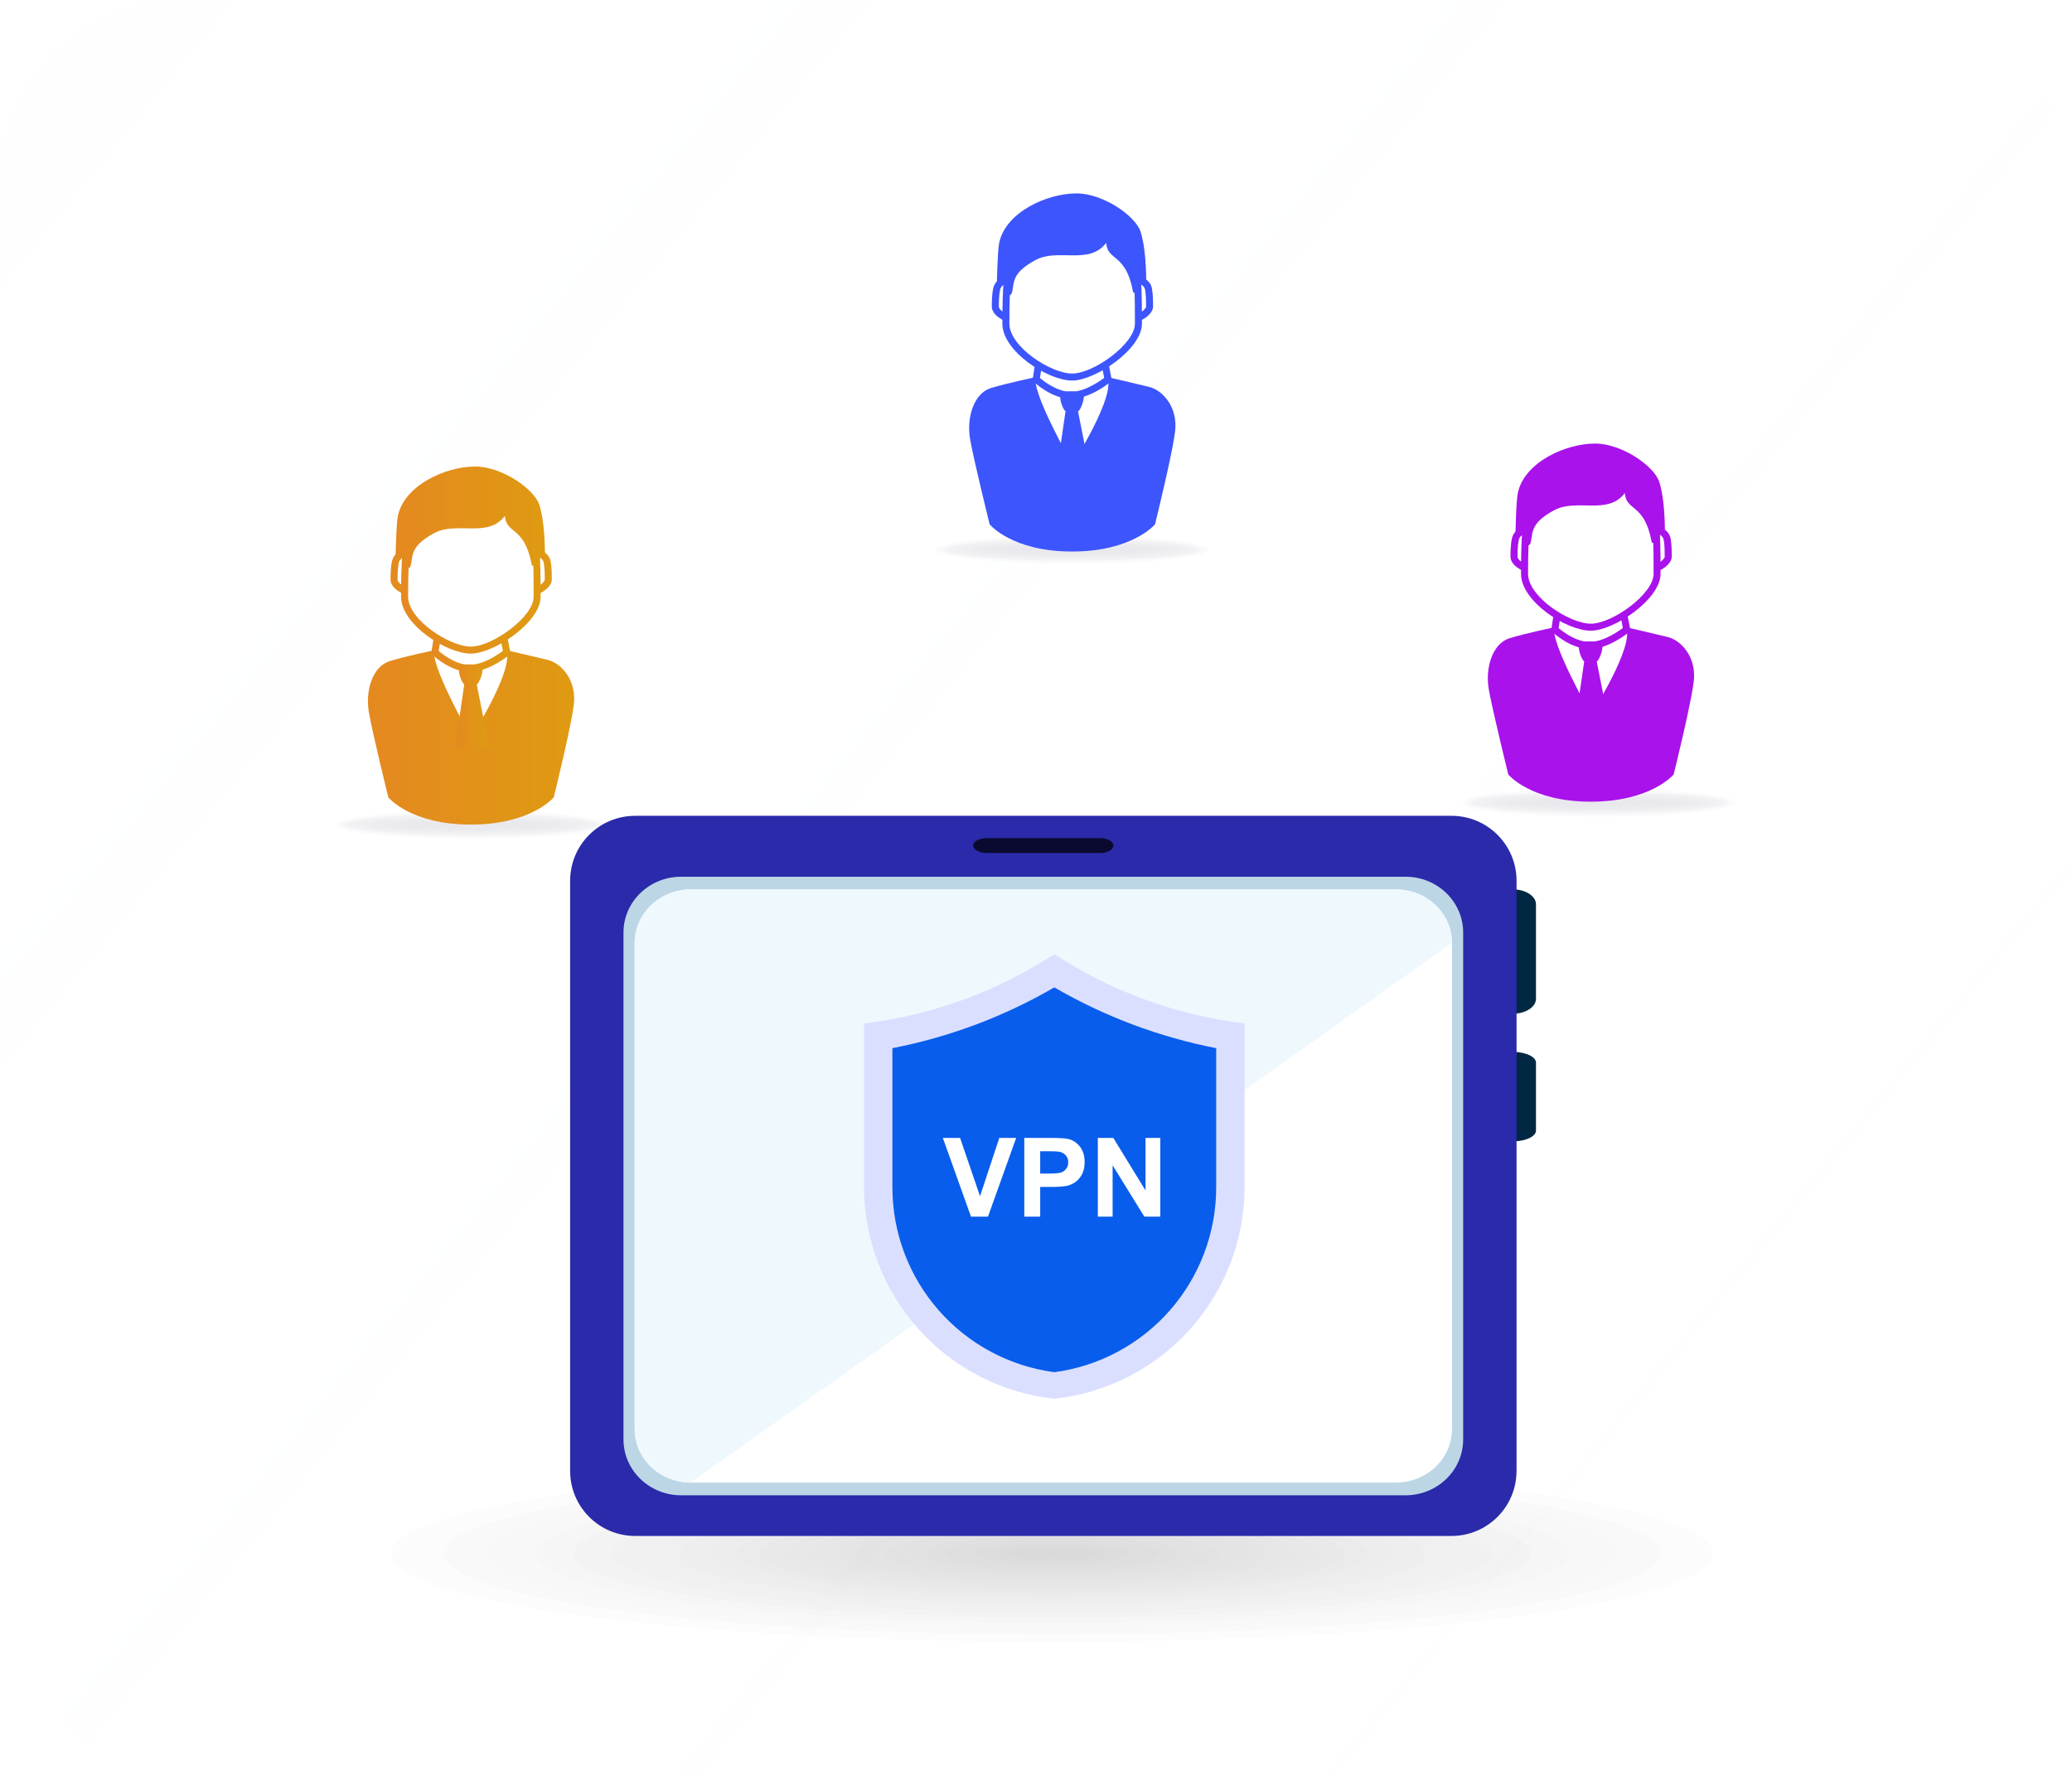 <svg width="482" height="413" viewBox="0 0 482 413" fill="none" xmlns="http://www.w3.org/2000/svg">
<g filter="url(#filter0_b_8052_3939)">
<rect width="481.62" height="412.52" rx="42" fill="url(#paint0_linear_8052_3939)" fill-opacity="0.03"/>
<g opacity="0.3">
<path opacity="0.07" d="M356.033 361.495C356.033 369.686 306.207 376.334 244.749 376.334C183.292 376.334 133.466 369.686 133.466 361.495C133.466 353.305 183.292 346.657 244.749 346.657C306.219 346.657 356.033 353.305 356.033 361.495Z" fill="#737277"/>
<path opacity="0.07" d="M347.229 361.495C347.229 369.038 301.347 375.152 244.761 375.152C188.162 375.152 142.292 369.038 142.292 361.495C142.292 353.952 188.174 347.838 244.761 347.838C301.347 347.838 347.229 353.952 347.229 361.495Z" fill="#737277"/>
<path opacity="0.07" d="M398.523 361.495C398.523 372.829 329.683 382.01 244.762 382.01C159.841 382.01 91 372.829 91 361.495C91 350.181 159.841 341 244.762 341C329.683 341 398.523 350.181 398.523 361.495Z" fill="#737277"/>
<path opacity="0.07" d="M386.353 361.496C386.353 371.934 322.959 380.372 244.763 380.372C166.568 380.372 103.173 371.915 103.173 361.496C103.173 351.077 166.568 342.62 244.763 342.62C322.959 342.62 386.353 351.077 386.353 361.496Z" fill="#737277"/>
<path opacity="0.07" d="M376.058 361.496C376.058 371.172 317.277 379 244.762 379C172.248 379 113.466 371.153 113.466 361.496C113.466 351.819 172.248 343.991 244.762 343.991C317.265 343.991 376.058 351.819 376.058 361.496Z" fill="#737277"/>
<path opacity="0.07" d="M364.813 361.495C364.813 370.333 311.055 377.514 244.749 377.514C178.444 377.514 124.686 370.352 124.686 361.495C124.686 352.657 178.444 345.495 244.749 345.495C311.066 345.495 364.813 352.657 364.813 361.495Z" fill="#737277"/>
<path opacity="0.07" d="M294.456 361.495C294.456 365.152 272.202 368.124 244.748 368.124C217.294 368.124 195.051 365.152 195.051 361.495C195.051 357.838 217.306 354.867 244.748 354.867C272.202 354.867 294.456 357.838 294.456 361.495Z" fill="#737277"/>
<path opacity="0.07" d="M290.528 361.495C290.528 364.867 270.035 367.61 244.764 367.61C219.493 367.61 198.999 364.867 198.999 361.495C198.999 358.124 219.493 355.4 244.764 355.4C270.035 355.4 290.528 358.124 290.528 361.495Z" fill="#737277"/>
<path opacity="0.07" d="M287.191 361.496C287.191 364.619 268.187 367.153 244.748 367.153C221.308 367.153 202.305 364.619 202.305 361.496C202.305 358.372 221.308 355.838 244.748 355.838C268.199 355.838 287.191 358.372 287.191 361.496Z" fill="#737277"/>
<path opacity="0.07" d="M283.568 361.495C283.568 364.353 266.196 366.676 244.763 366.676C223.331 366.676 205.959 364.353 205.959 361.495C205.959 358.638 223.331 356.314 244.763 356.314C266.196 356.314 283.568 358.638 283.568 361.495Z" fill="#737277"/>
<path opacity="0.07" d="M312.921 361.496C312.921 366.525 282.404 370.582 244.761 370.582C207.119 370.582 176.602 366.506 176.602 361.496C176.602 356.487 207.119 352.411 244.761 352.411C282.404 352.411 312.921 356.487 312.921 361.496Z" fill="#737277"/>
<path opacity="0.07" d="M307.524 361.496C307.524 366.124 279.424 369.858 244.763 369.858C210.102 369.858 182.002 366.105 182.002 361.496C182.002 356.867 210.102 353.134 244.763 353.134C279.424 353.134 307.524 356.867 307.524 361.496Z" fill="#737277"/>
<path opacity="0.07" d="M302.959 361.496C302.959 365.781 276.901 369.267 244.764 369.267C212.627 369.267 186.569 365.8 186.569 361.496C186.569 357.21 212.627 353.743 244.764 353.743C276.901 353.743 302.959 357.21 302.959 361.496Z" fill="#737277"/>
<path opacity="0.07" d="M297.98 361.495C297.98 365.419 274.153 368.6 244.762 368.6C215.371 368.6 191.544 365.419 191.544 361.495C191.544 357.571 215.371 354.39 244.762 354.39C274.153 354.39 297.98 357.571 297.98 361.495Z" fill="#737277"/>
<path opacity="0.07" d="M338.946 361.495C338.946 368.428 296.784 374.047 244.764 374.047C192.743 374.047 150.582 368.428 150.582 361.495C150.582 354.561 192.743 348.942 244.764 348.942C296.773 348.942 338.946 354.561 338.946 361.495Z" fill="#737277"/>
<path opacity="0.07" d="M331.48 361.495C331.48 367.876 292.652 373.057 244.752 373.057C196.851 373.057 158.023 367.876 158.023 361.495C158.023 355.114 196.851 349.933 244.752 349.933C292.652 349.933 331.48 355.114 331.48 361.495Z" fill="#737277"/>
<path opacity="0.07" d="M325.174 361.495C325.174 367.419 289.163 372.219 244.748 372.219C200.334 372.219 164.323 367.419 164.323 361.495C164.323 355.572 200.334 350.771 244.748 350.771C289.175 350.771 325.174 355.572 325.174 361.495Z" fill="#737277"/>
<path opacity="0.07" d="M318.299 361.495C318.299 366.905 285.376 371.305 244.764 371.305C204.152 371.305 171.228 366.905 171.228 361.495C171.228 356.086 204.152 351.686 244.764 351.686C285.376 351.686 318.299 356.086 318.299 361.495Z" fill="#737277"/>
<path opacity="0.07" d="M279.022 361.495C279.022 364.028 263.681 366.066 244.749 366.066C225.828 366.066 210.475 364.028 210.475 361.495C210.475 358.98 225.816 356.923 244.749 356.923C263.681 356.923 279.022 358.98 279.022 361.495Z" fill="#737277"/>
<path opacity="0.07" d="M275.997 361.495C275.997 363.8 262.005 365.667 244.751 365.667C227.497 365.667 213.506 363.8 213.506 361.495C213.506 359.19 227.497 357.324 244.751 357.324C262.017 357.324 275.997 359.19 275.997 361.495Z" fill="#737277"/>
<path opacity="0.07" d="M273.884 361.496C273.884 363.648 260.844 365.381 244.763 365.381C228.683 365.381 215.643 363.648 215.643 361.496C215.643 359.362 228.683 357.61 244.763 357.61C260.844 357.61 273.884 359.362 273.884 361.496Z" fill="#737277"/>
<path opacity="0.07" d="M271.571 361.495C271.571 363.476 259.564 365.076 244.751 365.076C229.938 365.076 217.931 363.476 217.931 361.495C217.931 359.514 229.938 357.914 244.751 357.914C259.564 357.914 271.571 359.514 271.571 361.495Z" fill="#737277"/>
<path opacity="0.07" d="M269.623 361.495C269.623 363.324 258.484 364.81 244.751 364.81C231.018 364.81 219.879 363.324 219.879 361.495C219.879 359.667 231.018 358.181 244.751 358.181C258.495 358.181 269.623 359.667 269.623 361.495Z" fill="#737277"/>
<path opacity="0.07" d="M267.499 361.495C267.499 363.172 257.322 364.524 244.751 364.524C232.192 364.524 222.016 363.172 222.016 361.495C222.016 359.819 232.192 358.467 244.751 358.467C257.322 358.467 267.499 359.819 267.499 361.495Z" fill="#737277"/>
<path opacity="0.07" d="M264.832 361.495C264.832 362.981 255.841 364.181 244.749 364.181C233.657 364.181 224.666 362.981 224.666 361.495C224.666 360.01 233.657 358.81 244.749 358.81C255.841 358.829 264.832 360.01 264.832 361.495Z" fill="#737277"/>
<path opacity="0.07" d="M263.061 361.496C263.061 362.848 254.868 363.934 244.75 363.934C234.644 363.934 226.44 362.848 226.44 361.496C226.44 360.143 234.633 359.058 244.75 359.058C254.868 359.058 263.061 360.143 263.061 361.496Z" fill="#737277"/>
<path opacity="0.07" d="M263.061 361.496C263.061 362.848 254.868 363.934 244.75 363.934C234.644 363.934 226.44 362.848 226.44 361.496C226.44 360.143 234.633 359.058 244.75 359.058C254.868 359.058 263.061 360.143 263.061 361.496Z" fill="#737277"/>
<path opacity="0.07" d="M261.617 361.496C261.617 362.734 254.07 363.743 244.762 363.743C235.454 363.743 227.907 362.734 227.907 361.496C227.907 360.258 235.454 359.248 244.762 359.248C254.07 359.248 261.617 360.258 261.617 361.496Z" fill="#737277"/>
<path opacity="0.07" d="M260.386 361.496C260.386 362.638 253.391 363.572 244.752 363.572C236.113 363.572 229.118 362.638 229.118 361.496C229.118 360.353 236.113 359.419 244.752 359.419C253.391 359.419 260.386 360.353 260.386 361.496Z" fill="#737277"/>
<path opacity="0.07" d="M259.045 361.495C259.045 362.543 252.648 363.4 244.748 363.4C236.849 363.4 230.452 362.543 230.452 361.495C230.452 360.447 236.849 359.59 244.748 359.59C252.648 359.59 259.045 360.447 259.045 361.495Z" fill="#737277"/>
<path opacity="0.07" d="M257.38 361.495C257.38 362.428 251.734 363.171 244.762 363.171C237.79 363.171 232.144 362.409 232.144 361.495C232.144 360.562 237.79 359.819 244.762 359.819C251.734 359.819 257.38 360.562 257.38 361.495Z" fill="#737277"/>
<path opacity="0.07" d="M256.266 361.495C256.266 362.352 251.114 363.038 244.752 363.038C238.402 363.038 233.249 362.352 233.249 361.495C233.249 360.657 238.402 359.971 244.752 359.971C251.114 359.971 256.266 360.657 256.266 361.495Z" fill="#737277"/>
<path opacity="0.07" d="M255.489 361.494C255.489 362.295 250.688 362.923 244.761 362.923C238.833 362.923 234.033 362.275 234.033 361.494C234.033 360.714 238.833 360.066 244.761 360.066C250.677 360.066 255.489 360.714 255.489 361.494Z" fill="#737277"/>
<path opacity="0.07" d="M254.633 361.495C254.633 362.219 250.208 362.809 244.75 362.809C239.292 362.809 234.867 362.219 234.867 361.495C234.867 360.771 239.292 360.181 244.75 360.181C250.208 360.181 254.633 360.771 254.633 361.495Z" fill="#737277"/>
<path opacity="0.07" d="M253.916 361.495C253.916 362.162 249.82 362.715 244.761 362.715C239.702 362.715 235.605 362.162 235.605 361.495C235.605 360.829 239.702 360.276 244.761 360.276C249.82 360.276 253.916 360.829 253.916 361.495Z" fill="#737277"/>
<path opacity="0.07" d="M253.132 361.495C253.132 362.105 249.376 362.619 244.752 362.619C240.127 362.619 236.371 362.124 236.371 361.495C236.371 360.886 240.127 360.372 244.752 360.372C249.388 360.391 253.132 360.886 253.132 361.495Z" fill="#737277"/>
<path opacity="0.07" d="M252.155 361.496C252.155 362.048 248.846 362.486 244.761 362.486C240.676 362.486 237.366 362.048 237.366 361.496C237.366 360.943 240.676 360.505 244.761 360.505C248.846 360.505 252.155 360.962 252.155 361.496Z" fill="#737277"/>
<path opacity="0.07" d="M251.497 361.496C251.497 361.991 248.481 362.391 244.748 362.391C241.027 362.391 237.999 361.991 237.999 361.496C237.999 361.001 241.016 360.601 244.748 360.601C248.481 360.601 251.497 361.001 251.497 361.496Z" fill="#737277"/>
<path opacity="0.07" d="M250.549 361.495C250.549 361.914 247.955 362.276 244.762 362.276C241.57 362.276 238.976 361.933 238.976 361.495C238.976 361.076 241.57 360.733 244.762 360.733C247.955 360.733 250.549 361.076 250.549 361.495Z" fill="#737277"/>
<path opacity="0.07" d="M249.529 361.495C249.529 361.838 247.393 362.124 244.764 362.124C242.134 362.124 239.998 361.838 239.998 361.495C239.998 361.152 242.134 360.867 244.764 360.867C247.393 360.867 249.529 361.152 249.529 361.495Z" fill="#737277"/>
<path opacity="0.07" d="M248.047 361.495C248.047 361.742 246.568 361.933 244.761 361.933C242.941 361.933 241.474 361.742 241.474 361.495C241.474 361.247 242.953 361.057 244.761 361.057C246.568 361.057 248.047 361.247 248.047 361.495Z" fill="#737277"/>
<path opacity="0.07" d="M246.993 361.496C246.993 361.668 245.996 361.801 244.763 361.801C243.531 361.801 242.533 361.668 242.533 361.496C242.533 361.325 243.531 361.191 244.763 361.191C245.996 361.191 246.993 361.325 246.993 361.496Z" fill="#737277"/>
</g>
<path d="M243.451 337C313.409 337 370.121 280.288 370.121 210.33C370.121 140.372 313.409 83.66 243.451 83.66C173.493 83.66 116.781 140.372 116.781 210.33C116.781 280.288 173.493 337 243.451 337Z" stroke="white" stroke-opacity="0.19" stroke-miterlimit="10" stroke-dasharray="6.03 6.03"/>
<g opacity="0.5">
<path opacity="0.1" d="M141.55 191.88C141.55 193.69 127.32 195.17 109.78 195.17C92.24 195.17 78 193.69 78 191.88C78 190.06 92.23 188.59 109.78 188.59C127.33 188.59 141.55 190.06 141.55 191.88Z" fill="#CCCDD2"/>
<path opacity="0.1" d="M140.749 191.88C140.749 193.58 126.879 194.96 109.779 194.96C92.669 194.96 78.809 193.58 78.809 191.88C78.809 190.18 92.679 188.8 109.779 188.8C126.879 188.8 140.749 190.18 140.749 191.88Z" fill="#CCCDD2"/>
<path opacity="0.1" d="M140.069 191.88C140.069 193.38 126.499 194.6 109.769 194.6C93.039 194.6 79.469 193.38 79.469 191.88C79.469 190.37 93.039 189.15 109.769 189.15C126.509 189.15 140.069 190.37 140.069 191.88Z" fill="#CCCDD2"/>
<path opacity="0.1" d="M139.401 191.88C139.401 193.3 126.141 194.46 109.771 194.46C93.401 194.46 80.141 193.3 80.141 191.88C80.141 190.45 93.411 189.3 109.771 189.3C126.131 189.3 139.401 190.45 139.401 191.88Z" fill="#CCCDD2"/>
<path opacity="0.1" d="M139.54 191.88C139.54 193.26 126.21 194.39 109.78 194.39C93.34 194.39 80.019 193.27 80.019 191.88C80.019 190.49 93.34 189.37 109.78 189.37C126.21 189.37 139.54 190.49 139.54 191.88Z" fill="#CCCDD2"/>
<path opacity="0.1" d="M138.999 191.88C138.999 193.19 125.919 194.25 109.769 194.25C93.619 194.25 80.539 193.19 80.539 191.88C80.539 190.57 93.629 189.51 109.769 189.51C125.909 189.51 138.999 190.57 138.999 191.88Z" fill="#CCCDD2"/>
<path opacity="0.1" d="M138.331 191.88C138.331 193.15 125.541 194.18 109.771 194.18C94.001 194.18 81.211 193.15 81.211 191.88C81.211 190.61 93.991 189.58 109.771 189.58C125.541 189.58 138.331 190.61 138.331 191.88Z" fill="#CCCDD2"/>
<path opacity="0.1" d="M137.259 191.88C137.259 193.03 124.959 193.97 109.779 193.97C94.599 193.97 82.289 193.03 82.289 191.88C82.289 190.72 94.599 189.79 109.779 189.79C124.959 189.79 137.259 190.72 137.259 191.88Z" fill="#CCCDD2"/>
<path opacity="0.1" d="M136.452 191.88C136.452 192.95 124.512 193.82 109.772 193.82C95.032 193.82 83.102 192.95 83.102 191.88C83.102 190.8 95.052 189.93 109.782 189.93C124.512 189.93 136.452 190.8 136.452 191.88Z" fill="#CCCDD2"/>
<path opacity="0.1" d="M135.519 191.88C135.519 192.87 123.999 193.68 109.779 193.68C95.559 193.68 84.039 192.87 84.039 191.88C84.039 190.88 95.569 190.07 109.779 190.07C123.989 190.07 135.519 190.88 135.519 191.88Z" fill="#CCCDD2"/>
<path opacity="0.1" d="M134.58 191.88C134.58 192.8 123.48 193.54 109.78 193.54C96.081 193.54 84.981 192.79 84.981 191.88C84.981 190.96 96.091 190.21 109.78 190.21C123.47 190.21 134.58 190.96 134.58 191.88Z" fill="#CCCDD2"/>
<path opacity="0.1" d="M133.24 191.88C133.24 192.72 122.74 193.4 109.78 193.4C96.82 193.4 86.32 192.72 86.32 191.88C86.32 191.04 96.82 190.36 109.78 190.36C122.73 190.35 133.24 191.04 133.24 191.88Z" fill="#CCCDD2"/>
<path opacity="0.1" d="M132.132 191.88C132.132 192.69 122.122 193.35 109.782 193.35C97.432 193.35 87.422 192.69 87.422 191.88C87.422 191.07 97.432 190.41 109.782 190.41C122.122 190.41 132.132 191.07 132.132 191.88Z" fill="#CCCDD2"/>
<path opacity="0.1" d="M130.72 191.88C130.72 192.63 121.34 193.24 109.77 193.24C98.2 193.24 88.82 192.63 88.82 191.88C88.82 191.13 98.2 190.52 109.77 190.52C121.34 190.52 130.72 191.12 130.72 191.88Z" fill="#CCCDD2"/>
<path opacity="0.1" d="M129.519 191.88C129.519 192.57 120.679 193.13 109.779 193.13C98.879 193.13 90.039 192.57 90.039 191.88C90.039 191.18 98.879 190.62 109.779 190.62C120.679 190.62 129.519 191.18 129.519 191.88Z" fill="#CCCDD2"/>
<path opacity="0.1" d="M128.411 191.88C128.411 192.48 120.071 192.97 109.781 192.97C99.491 192.97 91.141 192.48 91.141 191.88C91.141 191.27 99.481 190.78 109.781 190.78C120.071 190.78 128.411 191.27 128.411 191.88Z" fill="#CCCDD2"/>
<path opacity="0.1" d="M127.408 191.88C127.408 192.36 119.518 192.76 109.778 192.76C100.048 192.76 92.148 192.36 92.148 191.88C92.148 191.39 100.048 190.99 109.778 190.99C119.508 190.99 127.408 191.39 127.408 191.88Z" fill="#CCCDD2"/>
<path opacity="0.1" d="M125.9 191.88C125.9 192.25 118.68 192.55 109.78 192.55C100.87 192.55 93.66 192.25 93.66 191.88C93.66 191.51 100.87 191.21 109.78 191.21C118.68 191.2 125.9 191.5 125.9 191.88Z" fill="#CCCDD2"/>
<path opacity="0.1" d="M124.191 191.88C124.191 192.13 117.741 192.34 109.781 192.34C101.821 192.34 95.371 192.13 95.371 191.88C95.371 191.62 101.821 191.42 109.781 191.42C117.731 191.42 124.191 191.62 124.191 191.88Z" fill="#CCCDD2"/>
<path opacity="0.1" d="M122.38 191.88C122.38 192.01 116.74 192.13 109.78 192.13C102.82 192.13 97.18 192.02 97.18 191.88C97.18 191.74 102.82 191.63 109.78 191.63C116.73 191.63 122.38 191.74 122.38 191.88Z" fill="#CCCDD2"/>
<path opacity="0.1" d="M122.38 191.88C122.38 192.01 116.74 192.13 109.78 192.13C102.82 192.13 97.18 192.02 97.18 191.88C97.18 191.74 102.82 191.63 109.78 191.63C116.73 191.63 122.38 191.74 122.38 191.88Z" fill="#CCCDD2"/>
</g>
<g opacity="0.5">
<path opacity="0.1" d="M403.62 186.75C403.62 188.56 389.39 190.04 371.85 190.04C354.3 190.04 340.07 188.57 340.07 186.75C340.07 184.93 354.3 183.46 371.85 183.46C389.4 183.46 403.62 184.93 403.62 186.75Z" fill="#CCCDD2"/>
<path opacity="0.1" d="M402.819 186.75C402.819 188.45 388.949 189.83 371.849 189.83C354.739 189.83 340.879 188.45 340.879 186.75C340.879 185.05 354.749 183.67 371.849 183.67C388.949 183.67 402.819 185.05 402.819 186.75Z" fill="#CCCDD2"/>
<path opacity="0.1" d="M402.151 186.75C402.151 188.25 388.591 189.47 371.851 189.47C355.121 189.47 341.551 188.25 341.551 186.75C341.551 185.24 355.121 184.03 371.851 184.03C388.581 184.03 402.151 185.25 402.151 186.75Z" fill="#CCCDD2"/>
<path opacity="0.1" d="M401.479 186.75C401.479 188.17 388.219 189.33 371.849 189.33C355.489 189.33 342.219 188.17 342.219 186.75C342.219 185.32 355.489 184.17 371.849 184.17C388.209 184.17 401.479 185.32 401.479 186.75Z" fill="#CCCDD2"/>
<path opacity="0.1" d="M401.61 186.75C401.61 188.13 388.28 189.26 371.85 189.26C355.41 189.26 342.09 188.14 342.09 186.75C342.09 185.36 355.41 184.24 371.85 184.24C388.29 184.24 401.61 185.36 401.61 186.75Z" fill="#CCCDD2"/>
<path opacity="0.1" d="M401.081 186.75C401.081 188.06 387.991 189.12 371.851 189.12C355.711 189.12 342.621 188.06 342.621 186.75C342.621 185.44 355.711 184.38 371.851 184.38C387.991 184.38 401.081 185.44 401.081 186.75Z" fill="#CCCDD2"/>
<path opacity="0.1" d="M400.401 186.75C400.401 188.02 387.611 189.05 371.841 189.05C356.071 189.05 343.281 188.02 343.281 186.75C343.281 185.48 356.061 184.45 371.841 184.45C387.621 184.45 400.401 185.48 400.401 186.75Z" fill="#CCCDD2"/>
<path opacity="0.1" d="M399.331 186.75C399.331 187.9 387.031 188.84 371.851 188.84C356.671 188.84 344.371 187.9 344.371 186.75C344.371 185.6 356.681 184.66 371.851 184.66C387.031 184.67 399.331 185.6 399.331 186.75Z" fill="#CCCDD2"/>
<path opacity="0.1" d="M398.532 186.75C398.532 187.82 386.592 188.69 371.852 188.69C357.122 188.69 345.172 187.82 345.172 186.75C345.172 185.67 357.122 184.8 371.852 184.8C386.582 184.81 398.532 185.68 398.532 186.75Z" fill="#CCCDD2"/>
<path opacity="0.1" d="M397.589 186.75C397.589 187.75 386.069 188.55 371.849 188.55C357.629 188.55 346.109 187.74 346.109 186.75C346.109 185.75 357.639 184.94 371.849 184.94C386.059 184.94 397.589 185.75 397.589 186.75Z" fill="#CCCDD2"/>
<path opacity="0.1" d="M396.651 186.75C396.651 187.67 385.551 188.41 371.851 188.41C358.151 188.41 347.051 187.66 347.051 186.75C347.051 185.83 358.151 185.08 371.851 185.08C385.551 185.09 396.651 185.83 396.651 186.75Z" fill="#CCCDD2"/>
<path opacity="0.1" d="M395.311 186.75C395.311 187.59 384.811 188.27 371.851 188.27C358.891 188.27 348.391 187.59 348.391 186.75C348.391 185.91 358.891 185.23 371.851 185.23C384.811 185.23 395.311 185.91 395.311 186.75Z" fill="#CCCDD2"/>
<path opacity="0.1" d="M394.2 186.75C394.2 187.56 384.19 188.22 371.85 188.22C359.5 188.22 349.5 187.56 349.5 186.75C349.5 185.94 359.51 185.28 371.85 185.28C384.2 185.28 394.2 185.94 394.2 186.75Z" fill="#CCCDD2"/>
<path opacity="0.1" d="M392.798 186.75C392.798 187.5 383.418 188.11 371.848 188.11C360.278 188.11 350.898 187.5 350.898 186.75C350.898 186 360.278 185.39 371.848 185.39C383.418 185.39 392.798 186 392.798 186.75Z" fill="#CCCDD2"/>
<path opacity="0.1" d="M391.589 186.75C391.589 187.44 382.749 188 371.849 188C360.949 188 352.109 187.44 352.109 186.75C352.109 186.05 360.949 185.49 371.849 185.49C382.749 185.5 391.589 186.06 391.589 186.75Z" fill="#CCCDD2"/>
<path opacity="0.1" d="M390.479 186.75C390.479 187.35 382.139 187.84 371.849 187.84C361.559 187.84 353.219 187.35 353.219 186.75C353.219 186.14 361.559 185.65 371.849 185.65C382.139 185.66 390.479 186.15 390.479 186.75Z" fill="#CCCDD2"/>
<path opacity="0.1" d="M389.479 186.75C389.479 187.24 381.589 187.63 371.849 187.63C362.119 187.63 354.219 187.23 354.219 186.75C354.219 186.26 362.119 185.86 371.849 185.86C381.579 185.87 389.479 186.26 389.479 186.75Z" fill="#CCCDD2"/>
<path opacity="0.1" d="M387.97 186.75C387.97 187.12 380.75 187.42 371.85 187.42C362.95 187.42 355.73 187.12 355.73 186.75C355.73 186.38 362.94 186.08 371.85 186.08C380.75 186.08 387.97 186.38 387.97 186.75Z" fill="#CCCDD2"/>
<path opacity="0.1" d="M386.261 186.75C386.261 187 379.811 187.21 371.851 187.21C363.891 187.21 357.441 187 357.441 186.75C357.441 186.5 363.891 186.29 371.851 186.29C379.811 186.29 386.261 186.5 386.261 186.75Z" fill="#CCCDD2"/>
<path opacity="0.1" d="M384.45 186.75C384.45 186.88 378.81 187 371.85 187C364.89 187 359.25 186.89 359.25 186.75C359.25 186.61 364.89 186.5 371.85 186.5C378.81 186.5 384.45 186.62 384.45 186.75Z" fill="#CCCDD2"/>
<path opacity="0.1" d="M384.45 186.75C384.45 186.88 378.81 187 371.85 187C364.89 187 359.25 186.89 359.25 186.75C359.25 186.61 364.89 186.5 371.85 186.5C378.81 186.5 384.45 186.62 384.45 186.75Z" fill="#CCCDD2"/>
</g>
<path d="M388.081 129.54C388.081 130.7 385.831 132.27 384.691 132.27C383.541 132.27 381.301 130.86 381.301 129.54C381.301 128.56 381.311 126.85 381.601 125.49C381.931 123.91 383.411 123.28 384.911 123.28C386.291 123.28 387.611 124.16 387.851 125.49C388.081 126.83 388.081 128.38 388.081 129.54Z" fill="white"/>
<path d="M384.69 133.09C383.27 133.09 380.48 131.48 380.48 129.54C380.48 128.73 380.48 126.83 380.8 125.32C381.17 123.55 382.74 122.46 384.9 122.46C386.77 122.46 388.35 123.68 388.64 125.35C388.89 126.76 388.89 128.37 388.89 129.55C388.9 131.26 386.16 133.09 384.69 133.09ZM384.9 124.09C384.25 124.09 382.69 124.24 382.39 125.66C382.1 127.01 382.1 128.78 382.1 129.55C382.1 130.28 383.84 131.47 384.68 131.47C385.54 131.47 387.25 130.09 387.25 129.55C387.25 128.44 387.25 126.91 387.03 125.64C386.88 124.75 385.97 124.09 384.9 124.09Z" fill="#A912EB"/>
<path d="M358.979 129.54C358.979 130.7 356.729 132.27 355.589 132.27C354.449 132.27 352.199 130.86 352.199 129.54C352.199 128.56 352.209 126.85 352.499 125.49C352.829 123.91 354.309 123.28 355.809 123.28C357.189 123.28 358.509 124.16 358.749 125.49C358.979 126.83 358.979 128.38 358.979 129.54Z" fill="white"/>
<path d="M355.589 133.09C354.169 133.09 351.379 131.48 351.379 129.54C351.379 128.73 351.379 126.83 351.699 125.32C352.069 123.55 353.649 122.46 355.809 122.46C357.679 122.46 359.259 123.67 359.549 125.35C359.799 126.76 359.799 128.37 359.799 129.55C359.799 131.26 357.059 133.09 355.589 133.09ZM355.809 124.09C355.149 124.09 353.599 124.24 353.299 125.66C353.019 127.01 353.019 128.78 353.019 129.55C353.019 130.28 354.749 131.47 355.599 131.47C356.459 131.47 358.179 130.09 358.179 129.55C358.179 128.44 358.179 126.91 357.949 125.64C357.779 124.75 356.869 124.09 355.809 124.09Z" fill="#A912EB"/>
<path d="M350.859 180.18C350.859 180.18 355.979 186.52 370.049 186.52C384.119 186.52 389.339 180.18 389.339 180.18C389.339 180.18 393.989 161.47 394.089 157.52C394.219 152.21 390.709 148.9 388.029 148.23C385.349 147.56 378.219 145.92 378.219 145.92H361.739C361.739 145.92 355.249 147.25 351.179 148.49C347.119 149.73 345.459 155.5 346.339 160.45C347.219 165.4 350.859 180.18 350.859 180.18Z" fill="#A912EB"/>
<path d="M370.11 166.22C370.11 166.22 380.37 150.25 378.22 145.92C376.07 141.59 363.38 143.24 361.74 145.92C360.1 148.6 370.11 166.22 370.11 166.22Z" fill="white"/>
<path d="M378.419 146.45C378.419 146.45 373.959 150.17 369.779 150.17C365.599 150.17 361.699 146.45 361.699 146.45L363.789 132.92H375.769L378.419 146.45Z" fill="white"/>
<path d="M369.778 150.99C365.328 150.99 361.308 147.2 361.138 147.04L360.828 146.75L363.088 132.11H376.438L379.308 146.78L378.938 147.09C378.748 147.23 374.208 150.99 369.778 150.99ZM362.578 146.13C363.548 146.96 366.628 149.35 369.778 149.35C372.948 149.35 376.398 146.95 377.518 146.11L375.098 133.73H364.488L362.578 146.13Z" fill="#A912EB"/>
<path d="M385.478 133.51C385.478 138.78 375.268 145.92 370.058 145.92C364.858 145.92 354.648 139.53 354.648 133.51C354.648 129.06 354.708 121.3 356.028 115.09C357.548 107.9 364.278 105.03 371.048 105.03C377.328 105.03 383.328 109.02 384.398 115.09C385.478 121.2 385.478 128.25 385.478 133.51Z" fill="white"/>
<path d="M370.058 146.74C364.378 146.74 353.828 139.94 353.828 133.51C353.828 129.92 353.828 121.51 355.218 114.92C356.628 108.22 362.548 104.21 371.038 104.21C378.028 104.21 384.118 108.82 385.198 114.94C386.288 121.12 386.288 128.28 386.288 133.51C386.288 139.47 375.428 146.74 370.058 146.74ZM371.048 105.85C368.178 105.85 358.668 106.53 356.828 115.26C355.468 121.68 355.468 129.97 355.468 133.52C355.468 138.85 365.118 145.11 370.068 145.11C375.098 145.11 384.668 138.18 384.668 133.52C384.668 128.35 384.668 121.28 383.598 115.24C382.648 109.88 377.248 105.85 371.048 105.85Z" fill="#A912EB"/>
<path d="M385.387 125.83C385.357 125 385.277 123.3 385.277 123.3C385.277 123.3 386.347 123.17 387.307 124.36C387.307 121.38 387.167 115.71 385.977 112.09C384.797 108.47 377.337 103.2 371.047 103.2C364.267 103.2 354.607 107.5 353.087 114.69C352.667 116.65 352.527 124.84 352.527 124.84C352.527 124.84 353.637 123.28 354.677 123.3C354.777 124.19 354.827 125.05 354.797 125.84C354.797 125.84 355.747 128.07 356.157 125.84C356.567 123.62 356.287 121.54 361.547 118.71C366.807 115.88 373.987 119.97 377.977 114.72C378.287 119.02 382.487 117.03 384.167 125.84C384.177 126.88 385.387 125.83 385.387 125.83Z" fill="#A912EB"/>
<path d="M371.509 153.86C371.009 154.12 369.179 154.28 368.519 153.86C367.859 153.43 366.889 150.7 367.449 149.83C368.019 148.96 371.889 149.1 372.569 149.83C373.249 150.56 372.009 153.59 371.509 153.86Z" fill="#A912EB"/>
<path d="M374.341 168.58H366.391L368.531 153.86H371.431L374.341 168.58Z" fill="#A912EB"/>
<path d="M127.55 134.87C127.55 136.03 125.3 137.6 124.16 137.6C123.01 137.6 120.77 136.19 120.77 134.87C120.77 133.89 120.78 132.18 121.07 130.82C121.4 129.24 122.88 128.61 124.37 128.61C125.75 128.61 127.07 129.49 127.31 130.82C127.55 132.16 127.55 133.72 127.55 134.87Z" fill="white"/>
<path d="M124.159 138.42C122.739 138.42 119.949 136.81 119.949 134.87C119.949 134.06 119.949 132.16 120.269 130.65C120.639 128.89 122.219 127.79 124.369 127.79C126.239 127.79 127.819 129 128.109 130.68C128.359 132.09 128.359 133.7 128.359 134.88C128.369 136.6 125.629 138.42 124.159 138.42ZM124.379 129.42C123.729 129.42 122.169 129.57 121.869 130.98C121.579 132.33 121.579 134.11 121.579 134.87C121.579 135.6 123.319 136.78 124.159 136.78C125.019 136.78 126.729 135.41 126.729 134.87C126.729 133.76 126.729 132.23 126.499 130.96C126.359 130.08 125.439 129.42 124.379 129.42Z" fill="url(#paint1_linear_8052_3939)"/>
<path d="M98.448 134.87C98.448 136.03 96.198 137.6 95.058 137.6C93.918 137.6 91.668 136.19 91.668 134.87C91.668 133.89 91.678 132.18 91.968 130.82C92.308 129.24 93.778 128.61 95.278 128.61C96.658 128.61 97.978 129.49 98.218 130.82C98.448 132.16 98.448 133.72 98.448 134.87Z" fill="white"/>
<path d="M95.058 138.42C93.638 138.42 90.848 136.81 90.848 134.87C90.848 134.06 90.848 132.16 91.168 130.65C91.538 128.89 93.118 127.79 95.278 127.79C97.148 127.79 98.728 129 99.018 130.68C99.268 132.09 99.268 133.7 99.268 134.88C99.268 136.6 96.528 138.42 95.058 138.42ZM95.278 129.42C94.628 129.42 93.068 129.57 92.768 130.98C92.488 132.33 92.488 134.11 92.488 134.87C92.488 135.6 94.218 136.78 95.068 136.78C95.928 136.78 97.648 135.41 97.648 134.87C97.648 133.76 97.648 132.23 97.418 130.96C97.248 130.08 96.338 129.42 95.278 129.42Z" fill="url(#paint2_linear_8052_3939)"/>
<path d="M90.329 185.51C90.329 185.51 95.449 191.85 109.519 191.85C123.589 191.85 128.819 185.51 128.819 185.51C128.819 185.51 133.469 166.8 133.569 162.85C133.699 157.54 130.189 154.23 127.499 153.56C124.819 152.89 117.689 151.25 117.689 151.25H101.209C101.209 151.25 94.719 152.58 90.659 153.82C86.599 155.06 84.939 160.83 85.819 165.78C86.689 170.73 90.329 185.51 90.329 185.51Z" fill="url(#paint3_linear_8052_3939)"/>
<path d="M109.579 171.56C109.579 171.56 119.839 155.59 117.689 151.26C115.539 146.93 102.849 148.58 101.209 151.26C99.569 153.93 109.579 171.56 109.579 171.56Z" fill="white"/>
<path d="M117.888 151.78C117.888 151.78 113.428 155.51 109.248 155.51C105.068 155.51 101.168 151.78 101.168 151.78L103.258 138.25H115.238L117.888 151.78Z" fill="white"/>
<path d="M109.259 156.32C104.809 156.32 100.789 152.53 100.619 152.37L100.309 152.08L102.569 137.43H115.919L118.789 152.1L118.419 152.41C118.219 152.57 113.679 156.32 109.259 156.32ZM102.049 151.46C103.019 152.29 106.099 154.68 109.249 154.68C112.409 154.68 115.869 152.28 116.989 151.44L114.569 139.06H103.959L102.049 151.46Z" fill="url(#paint4_linear_8052_3939)"/>
<path d="M124.949 138.85C124.949 144.11 114.739 151.26 109.539 151.26C104.339 151.26 94.129 144.87 94.129 138.85C94.129 134.4 94.189 126.63 95.509 120.43C97.019 113.24 103.759 110.37 110.529 110.37C116.809 110.37 122.809 114.37 123.879 120.43C124.949 126.53 124.949 133.58 124.949 138.85Z" fill="white"/>
<path d="M109.531 152.07C103.851 152.07 93.301 145.27 93.301 138.84C93.301 135.25 93.301 126.84 94.691 120.25C96.101 113.55 102.021 109.54 110.511 109.54C117.501 109.54 123.591 114.16 124.671 120.27C125.761 126.45 125.761 133.61 125.761 138.84C125.771 144.8 114.901 152.07 109.531 152.07ZM110.521 111.18C107.651 111.18 98.141 111.86 96.301 120.59C94.941 127.01 94.941 135.31 94.941 138.85C94.941 144.19 104.591 150.44 109.541 150.44C114.571 150.44 124.141 143.51 124.141 138.85C124.141 133.68 124.141 126.61 123.071 120.57C122.121 115.21 116.721 111.18 110.521 111.18Z" fill="url(#paint5_linear_8052_3939)"/>
<path d="M124.86 131.17C124.83 130.33 124.75 128.64 124.75 128.64C124.75 128.64 125.83 128.51 126.78 129.7C126.78 126.72 126.63 121.05 125.45 117.43C124.27 113.81 116.81 108.54 110.52 108.54C103.74 108.54 94.08 112.84 92.56 120.03C92.15 121.98 92 130.17 92 130.17C92 130.17 93.11 128.61 94.15 128.62C94.25 129.51 94.3 130.37 94.27 131.16C94.27 131.16 95.23 133.38 95.63 131.16C96.04 128.94 95.76 126.86 101.02 124.03C106.28 121.2 113.46 125.29 117.45 120.04C117.76 124.34 121.96 122.35 123.64 131.16C123.65 132.21 124.86 131.17 124.86 131.17Z" fill="url(#paint6_linear_8052_3939)"/>
<path d="M110.979 159.2C110.479 159.46 108.649 159.63 107.989 159.2C107.339 158.77 106.359 156.04 106.929 155.17C107.499 154.3 111.369 154.44 112.049 155.17C112.719 155.89 111.479 158.93 110.979 159.2Z" fill="url(#paint7_linear_8052_3939)"/>
<path d="M113.809 173.92H105.859L107.999 159.2H110.899L113.809 173.92Z" fill="url(#paint8_linear_8052_3939)"/>
<g opacity="0.5">
<path opacity="0.1" d="M281.23 127.9C281.23 129.71 267 131.19 249.46 131.19C231.92 131.19 217.68 129.72 217.68 127.9C217.68 126.08 231.91 124.61 249.46 124.61C267.01 124.61 281.23 126.08 281.23 127.9Z" fill="#CCCDD2"/>
<path opacity="0.1" d="M280.42 127.9C280.42 129.6 266.55 130.98 249.45 130.98C232.34 130.98 218.48 129.6 218.48 127.9C218.48 126.2 232.35 124.82 249.45 124.82C266.56 124.81 280.42 126.19 280.42 127.9Z" fill="#CCCDD2"/>
<path opacity="0.1" d="M279.748 127.9C279.748 129.4 266.178 130.62 249.448 130.62C232.718 130.62 219.148 129.4 219.148 127.9C219.148 126.39 232.718 125.17 249.448 125.17C266.178 125.17 279.748 126.39 279.748 127.9Z" fill="#CCCDD2"/>
<path opacity="0.1" d="M279.08 127.9C279.08 129.32 265.82 130.48 249.45 130.48C233.08 130.48 219.82 129.32 219.82 127.9C219.82 126.47 233.09 125.32 249.45 125.32C265.81 125.32 279.08 126.46 279.08 127.9Z" fill="#CCCDD2"/>
<path opacity="0.1" d="M279.211 127.9C279.211 129.28 265.881 130.41 249.451 130.41C233.011 130.41 219.691 129.29 219.691 127.9C219.691 126.51 233.011 125.39 249.451 125.39C265.891 125.38 279.211 126.5 279.211 127.9Z" fill="#CCCDD2"/>
<path opacity="0.1" d="M278.679 127.9C278.679 129.21 265.599 130.27 249.449 130.27C233.299 130.27 220.219 129.21 220.219 127.9C220.219 126.59 233.309 125.53 249.449 125.53C265.589 125.53 278.679 126.58 278.679 127.9Z" fill="#CCCDD2"/>
<path opacity="0.1" d="M278.011 127.9C278.011 129.17 265.221 130.2 249.451 130.2C233.681 130.2 220.891 129.17 220.891 127.9C220.891 126.63 233.671 125.6 249.451 125.6C265.221 125.59 278.011 126.62 278.011 127.9Z" fill="#CCCDD2"/>
<path opacity="0.1" d="M276.929 127.9C276.929 129.05 264.629 129.98 249.449 129.98C234.269 129.98 221.969 129.04 221.969 127.9C221.969 126.74 234.279 125.81 249.449 125.81C264.629 125.81 276.929 126.74 276.929 127.9Z" fill="#CCCDD2"/>
<path opacity="0.1" d="M276.13 127.9C276.13 128.97 264.19 129.84 249.45 129.84C234.72 129.84 222.77 128.97 222.77 127.9C222.77 126.82 234.72 125.95 249.45 125.95C264.19 125.95 276.13 126.82 276.13 127.9Z" fill="#CCCDD2"/>
<path opacity="0.1" d="M275.191 127.9C275.191 128.89 263.671 129.7 249.451 129.7C235.231 129.7 223.711 128.89 223.711 127.9C223.711 126.9 235.241 126.09 249.451 126.09C263.661 126.09 275.191 126.9 275.191 127.9Z" fill="#CCCDD2"/>
<path opacity="0.1" d="M274.248 127.9C274.248 128.81 263.148 129.56 249.448 129.56C235.748 129.56 224.648 128.81 224.648 127.9C224.648 126.98 235.748 126.23 249.448 126.23C263.148 126.23 274.248 126.97 274.248 127.9Z" fill="#CCCDD2"/>
<path opacity="0.1" d="M272.908 127.9C272.908 128.74 262.408 129.42 249.448 129.42C236.488 129.42 225.988 128.74 225.988 127.9C225.988 127.06 236.488 126.37 249.448 126.37C262.408 126.37 272.908 127.05 272.908 127.9Z" fill="#CCCDD2"/>
<path opacity="0.1" d="M271.8 127.9C271.8 128.71 261.79 129.36 249.45 129.36C237.1 129.36 227.09 128.71 227.09 127.9C227.09 127.09 237.1 126.43 249.45 126.43C261.8 126.43 271.8 127.08 271.8 127.9Z" fill="#CCCDD2"/>
<path opacity="0.1" d="M270.4 127.9C270.4 128.65 261.02 129.26 249.45 129.26C237.88 129.26 228.5 128.65 228.5 127.9C228.5 127.15 237.88 126.54 249.45 126.54C261.02 126.54 270.4 127.14 270.4 127.9Z" fill="#CCCDD2"/>
<path opacity="0.1" d="M269.191 127.9C269.191 128.59 260.351 129.15 249.451 129.15C238.551 129.15 229.711 128.59 229.711 127.9C229.711 127.2 238.551 126.64 249.451 126.64C260.351 126.64 269.191 127.2 269.191 127.9Z" fill="#CCCDD2"/>
<path opacity="0.1" d="M268.088 127.9C268.088 128.5 259.748 128.99 249.458 128.99C239.168 128.99 230.828 128.5 230.828 127.9C230.828 127.29 239.168 126.8 249.458 126.8C259.738 126.8 268.088 127.29 268.088 127.9Z" fill="#CCCDD2"/>
<path opacity="0.1" d="M267.08 127.9C267.08 128.38 259.19 128.78 249.45 128.78C239.72 128.78 231.82 128.38 231.82 127.9C231.82 127.41 239.72 127.01 249.45 127.01C259.19 127.01 267.08 127.41 267.08 127.9Z" fill="#CCCDD2"/>
<path opacity="0.1" d="M265.568 127.9C265.568 128.27 258.348 128.57 249.448 128.57C240.538 128.57 233.328 128.27 233.328 127.9C233.328 127.53 240.538 127.23 249.448 127.23C258.348 127.22 265.568 127.52 265.568 127.9Z" fill="#CCCDD2"/>
<path opacity="0.1" d="M263.859 127.9C263.859 128.15 257.409 128.36 249.449 128.36C241.489 128.36 235.039 128.15 235.039 127.9C235.039 127.64 241.489 127.44 249.449 127.44C257.409 127.43 263.859 127.64 263.859 127.9Z" fill="#CCCDD2"/>
<path opacity="0.1" d="M262.052 127.9C262.052 128.03 256.412 128.15 249.452 128.15C242.492 128.15 236.852 128.04 236.852 127.9C236.852 127.76 242.492 127.65 249.452 127.65C256.412 127.64 262.052 127.76 262.052 127.9Z" fill="#CCCDD2"/>
<path opacity="0.1" d="M262.052 127.9C262.052 128.03 256.412 128.15 249.452 128.15C242.492 128.15 236.852 128.04 236.852 127.9C236.852 127.76 242.492 127.65 249.452 127.65C256.412 127.64 262.052 127.76 262.052 127.9Z" fill="#CCCDD2"/>
</g>
<path d="M267.421 71.34C267.421 72.5 265.171 74.07 264.031 74.07C262.881 74.07 260.641 72.66 260.641 71.34C260.641 70.36 260.651 68.65 260.941 67.29C261.271 65.71 262.751 65.08 264.251 65.08C265.631 65.08 266.951 65.96 267.191 67.29C267.421 68.63 267.421 70.19 267.421 71.34Z" fill="white"/>
<path d="M264.03 74.89C262.61 74.89 259.82 73.28 259.82 71.34C259.82 70.53 259.82 68.63 260.14 67.12C260.51 65.36 262.09 64.26 264.24 64.26C266.11 64.26 267.69 65.48 267.98 67.15C268.23 68.57 268.23 70.17 268.23 71.35C268.24 73.07 265.51 74.89 264.03 74.89ZM264.25 65.89C263.6 65.89 262.04 66.04 261.74 67.46C261.45 68.81 261.45 70.59 261.45 71.35C261.45 72.08 263.18 73.26 264.03 73.26C264.89 73.26 266.61 71.88 266.61 71.35C266.61 70.24 266.61 68.71 266.38 67.44C266.23 66.55 265.31 65.89 264.25 65.89Z" fill="#3D55FC"/>
<path d="M238.319 71.34C238.319 72.5 236.069 74.07 234.929 74.07C233.789 74.07 231.539 72.66 231.539 71.34C231.539 70.36 231.549 68.65 231.839 67.29C232.169 65.71 233.649 65.08 235.149 65.08C236.529 65.08 237.849 65.96 238.089 67.29C238.319 68.63 238.319 70.19 238.319 71.34Z" fill="white"/>
<path d="M234.929 74.89C233.509 74.89 230.719 73.28 230.719 71.34C230.719 70.53 230.719 68.63 231.039 67.12C231.409 65.36 232.989 64.26 235.149 64.26C237.019 64.26 238.599 65.47 238.889 67.15C239.139 68.57 239.139 70.17 239.139 71.35C239.139 73.07 236.399 74.89 234.929 74.89ZM235.149 65.89C234.499 65.89 232.939 66.04 232.639 67.46C232.359 68.81 232.359 70.59 232.359 71.35C232.359 72.08 234.089 73.26 234.939 73.26C235.799 73.26 237.519 71.88 237.519 71.35C237.519 70.24 237.519 68.71 237.299 67.44C237.129 66.55 236.209 65.89 235.149 65.89Z" fill="#3D55FC"/>
<path d="M230.209 121.98C230.209 121.98 235.329 128.32 249.399 128.32C263.469 128.32 268.689 121.98 268.689 121.98C268.689 121.98 273.339 103.27 273.439 99.32C273.569 94.01 270.059 90.7 267.369 90.03C264.689 89.36 257.559 87.72 257.559 87.72H241.079C241.079 87.72 234.589 89.05 230.519 90.29C226.459 91.53 224.799 97.3 225.679 102.25C226.559 107.2 230.209 121.98 230.209 121.98Z" fill="#3D55FC"/>
<path d="M249.45 108.03C249.45 108.03 259.71 92.06 257.56 87.73C255.41 83.4 242.72 85.06 241.08 87.73C239.44 90.4 249.45 108.03 249.45 108.03Z" fill="white"/>
<path d="M257.771 88.25C257.771 88.25 253.311 91.98 249.131 91.98C244.951 91.98 241.051 88.25 241.051 88.25L243.141 74.72H255.121L257.771 88.25Z" fill="white"/>
<path d="M249.13 92.79C244.68 92.79 240.66 89 240.49 88.84L240.18 88.55L242.44 73.91H255.79L258.66 88.57L258.29 88.88C258.1 89.04 253.55 92.79 249.13 92.79ZM241.92 87.94C242.89 88.77 245.97 91.16 249.12 91.16C252.29 91.16 255.74 88.76 256.86 87.92L254.44 75.54H243.83L241.92 87.94Z" fill="#3D55FC"/>
<path d="M264.818 75.32C264.818 80.58 254.608 87.73 249.398 87.73C244.198 87.73 233.988 81.34 233.988 75.32C233.988 70.87 234.048 63.11 235.368 56.9C236.888 49.71 243.618 46.84 250.388 46.84C256.678 46.84 262.668 50.83 263.748 56.9C264.818 63 264.818 70.05 264.818 75.32Z" fill="white"/>
<path d="M249.41 88.54C243.73 88.54 233.18 81.74 233.18 75.31C233.18 71.72 233.18 63.31 234.57 56.72C235.99 50.02 241.9 46.01 250.39 46.01C257.38 46.01 263.47 50.62 264.55 56.74C265.64 62.92 265.64 70.08 265.64 75.31C265.64 81.27 254.77 88.54 249.41 88.54ZM250.39 47.65C247.52 47.65 238.01 48.33 236.17 57.06C234.81 63.48 234.81 71.77 234.81 75.32C234.81 80.66 244.46 86.91 249.41 86.91C254.44 86.91 264.01 79.98 264.01 75.32C264.01 70.15 264.01 63.08 262.94 57.04C261.99 51.68 256.6 47.65 250.39 47.65Z" fill="#3D55FC"/>
<path d="M264.729 67.63C264.699 66.8 264.619 65.1 264.619 65.1C264.619 65.1 265.699 64.97 266.649 66.16C266.649 63.18 266.499 57.51 265.319 53.89C264.149 50.27 256.689 45 250.399 45C243.629 45 233.959 49.3 232.439 56.49C232.029 58.45 231.879 66.64 231.879 66.64C231.879 66.64 232.989 65.08 234.029 65.09C234.129 65.98 234.179 66.84 234.149 67.63C234.149 67.63 235.109 69.85 235.509 67.63C235.919 65.41 235.639 63.33 240.899 60.5C246.159 57.67 253.339 61.76 257.329 56.51C257.639 60.81 261.839 58.82 263.519 67.63C263.519 68.68 264.729 67.63 264.729 67.63Z" fill="#3D55FC"/>
<path d="M250.859 95.67C250.359 95.94 248.529 96.1 247.869 95.67C247.209 95.24 246.239 92.51 246.809 91.64C247.379 90.77 251.249 90.91 251.929 91.64C252.599 92.36 251.349 95.4 250.859 95.67Z" fill="#3D55FC"/>
<path d="M253.68 110.39H245.73L247.87 95.67H250.77L253.68 110.39Z" fill="#3D55FC"/>
<path d="M352.27 235.85C355.08 235.73 357.31 234.22 357.31 232.37V210.41C357.31 208.56 355.08 207.05 352.27 206.93V235.85Z" fill="#002842"/>
<path d="M352.27 265.54C355.08 265.46 357.31 264.37 357.31 263.04V247.24C357.31 245.91 355.08 244.83 352.27 244.74V265.54Z" fill="#002842"/>
<path d="M352.779 342.24C352.779 350.59 346.009 357.36 337.659 357.36H147.749C139.399 357.36 132.629 350.59 132.629 342.24V204.92C132.629 196.57 139.399 189.81 147.749 189.81H337.669C346.019 189.81 352.789 196.58 352.789 204.92V342.24H352.779Z" fill="#2A2AAA"/>
<path d="M340.369 334.92C340.369 342.09 334.359 347.9 326.959 347.9H158.459C151.049 347.9 145.039 342.09 145.039 334.92V216.96C145.039 209.79 151.039 203.98 158.459 203.98H326.959C334.369 203.98 340.369 209.79 340.369 216.96V334.92Z" fill="#BCD6E6"/>
<path d="M337.768 332.49C337.768 339.37 331.928 344.94 324.708 344.94H160.698C153.488 344.94 147.648 339.37 147.648 332.49V219.39C147.648 212.51 153.498 206.94 160.698 206.94H324.708C331.918 206.94 337.768 212.51 337.768 219.39V332.49Z" fill="white"/>
<path d="M160.698 344.94C153.488 344.94 147.648 339.37 147.648 332.49V219.39C147.648 212.51 153.498 206.94 160.698 206.94H324.708C331.918 206.94 337.768 212.51 337.768 219.39L160.698 344.94Z" fill="#EFF8FD"/>
<path d="M259.008 196.73C259.008 197.69 257.638 198.46 255.938 198.46H229.468C227.778 198.46 226.398 197.68 226.398 196.73C226.398 195.77 227.778 195 229.468 195H255.938C257.628 195 259.008 195.77 259.008 196.73Z" fill="#0A0A30"/>
<g clip-path="url(#clip0_8052_3939)">
<path d="M245.258 325.441C233.098 324.123 221.853 318.359 213.684 309.256C205.515 300.152 200.998 288.351 201 276.119V238.124C216.794 236.214 231.937 230.697 245.258 222C258.583 230.699 273.731 236.216 289.53 238.124V276.119C289.532 288.353 285.013 300.156 276.841 309.26C268.669 318.364 257.421 324.127 245.258 325.441Z" fill="#DBDFFF"/>
<path d="M245.258 319.261C234.835 317.875 225.27 312.75 218.343 304.84C211.415 296.93 207.597 286.773 207.597 276.259V243.871C220.852 241.292 233.582 236.511 245.258 229.727C256.936 236.506 269.664 241.287 282.918 243.871V276.259C282.919 286.773 279.1 296.93 272.173 304.84C265.245 312.75 255.681 317.875 245.258 319.261Z" fill="#085DEC"/>
<path d="M225.878 283.071L219.329 264.75H223.341L227.978 278.31L232.464 264.75H236.389L229.827 283.071H225.878ZM238.276 283.071V264.75H244.212C246.462 264.75 247.928 264.841 248.611 265.025C249.661 265.3 250.54 265.9 251.248 266.824C251.956 267.741 252.311 268.928 252.311 270.386C252.311 271.511 252.106 272.457 251.698 273.223C251.29 273.99 250.769 274.594 250.136 275.035C249.511 275.469 248.874 275.756 248.224 275.898C247.341 276.073 246.062 276.16 244.387 276.16H241.975V283.071H238.276ZM241.975 267.849V273.048H244C245.458 273.048 246.433 272.952 246.924 272.761C247.416 272.569 247.799 272.269 248.074 271.861C248.357 271.453 248.499 270.978 248.499 270.436C248.499 269.77 248.303 269.22 247.911 268.786C247.52 268.353 247.024 268.082 246.424 267.974C245.983 267.891 245.095 267.849 243.762 267.849H241.975ZM255.385 283.071V264.75H258.984L266.483 276.985V264.75H269.92V283.071H266.208L258.822 271.124V283.071H255.385Z" fill="white"/>
</g>
</g>
<defs>
<filter id="filter0_b_8052_3939" x="-9" y="-9" width="499.62" height="430.52" filterUnits="userSpaceOnUse" color-interpolation-filters="sRGB">
<feFlood flood-opacity="0" result="BackgroundImageFix"/>
<feGaussianBlur in="BackgroundImageFix" stdDeviation="4.5"/>
<feComposite in2="SourceAlpha" operator="in" result="effect1_backgroundBlur_8052_3939"/>
<feBlend mode="normal" in="SourceGraphic" in2="effect1_backgroundBlur_8052_3939" result="shape"/>
</filter>
<linearGradient id="paint0_linear_8052_3939" x1="21.261" y1="13.218" x2="484.796" y2="390.39" gradientUnits="userSpaceOnUse">
<stop stop-color="#F8FAFF"/>
<stop offset="1" stop-color="white" stop-opacity="0.32"/>
</linearGradient>
<linearGradient id="paint1_linear_8052_3939" x1="119.949" y1="133.105" x2="128.359" y2="133.105" gradientUnits="userSpaceOnUse">
<stop stop-color="#E48920"/>
<stop offset="1" stop-color="#DF9A12"/>
</linearGradient>
<linearGradient id="paint2_linear_8052_3939" x1="90.848" y1="133.105" x2="99.268" y2="133.105" gradientUnits="userSpaceOnUse">
<stop stop-color="#E48920"/>
<stop offset="1" stop-color="#DF9A12"/>
</linearGradient>
<linearGradient id="paint3_linear_8052_3939" x1="85.59" y1="171.55" x2="133.573" y2="171.55" gradientUnits="userSpaceOnUse">
<stop stop-color="#E48920"/>
<stop offset="1" stop-color="#DF9A12"/>
</linearGradient>
<linearGradient id="paint4_linear_8052_3939" x1="100.309" y1="146.875" x2="118.789" y2="146.875" gradientUnits="userSpaceOnUse">
<stop stop-color="#E48920"/>
<stop offset="1" stop-color="#DF9A12"/>
</linearGradient>
<linearGradient id="paint5_linear_8052_3939" x1="93.301" y1="130.805" x2="125.761" y2="130.805" gradientUnits="userSpaceOnUse">
<stop stop-color="#E48920"/>
<stop offset="1" stop-color="#DF9A12"/>
</linearGradient>
<linearGradient id="paint6_linear_8052_3939" x1="92" y1="120.343" x2="126.78" y2="120.343" gradientUnits="userSpaceOnUse">
<stop stop-color="#E48920"/>
<stop offset="1" stop-color="#DF9A12"/>
</linearGradient>
<linearGradient id="paint7_linear_8052_3939" x1="106.758" y1="157.016" x2="112.243" y2="157.016" gradientUnits="userSpaceOnUse">
<stop stop-color="#E48920"/>
<stop offset="1" stop-color="#DF9A12"/>
</linearGradient>
<linearGradient id="paint8_linear_8052_3939" x1="105.859" y1="166.56" x2="113.809" y2="166.56" gradientUnits="userSpaceOnUse">
<stop stop-color="#E48920"/>
<stop offset="1" stop-color="#DF9A12"/>
</linearGradient>
<clipPath id="clip0_8052_3939">
<rect width="88.53" height="103.441" fill="white" transform="translate(201 222)"/>
</clipPath>
</defs>
</svg>
